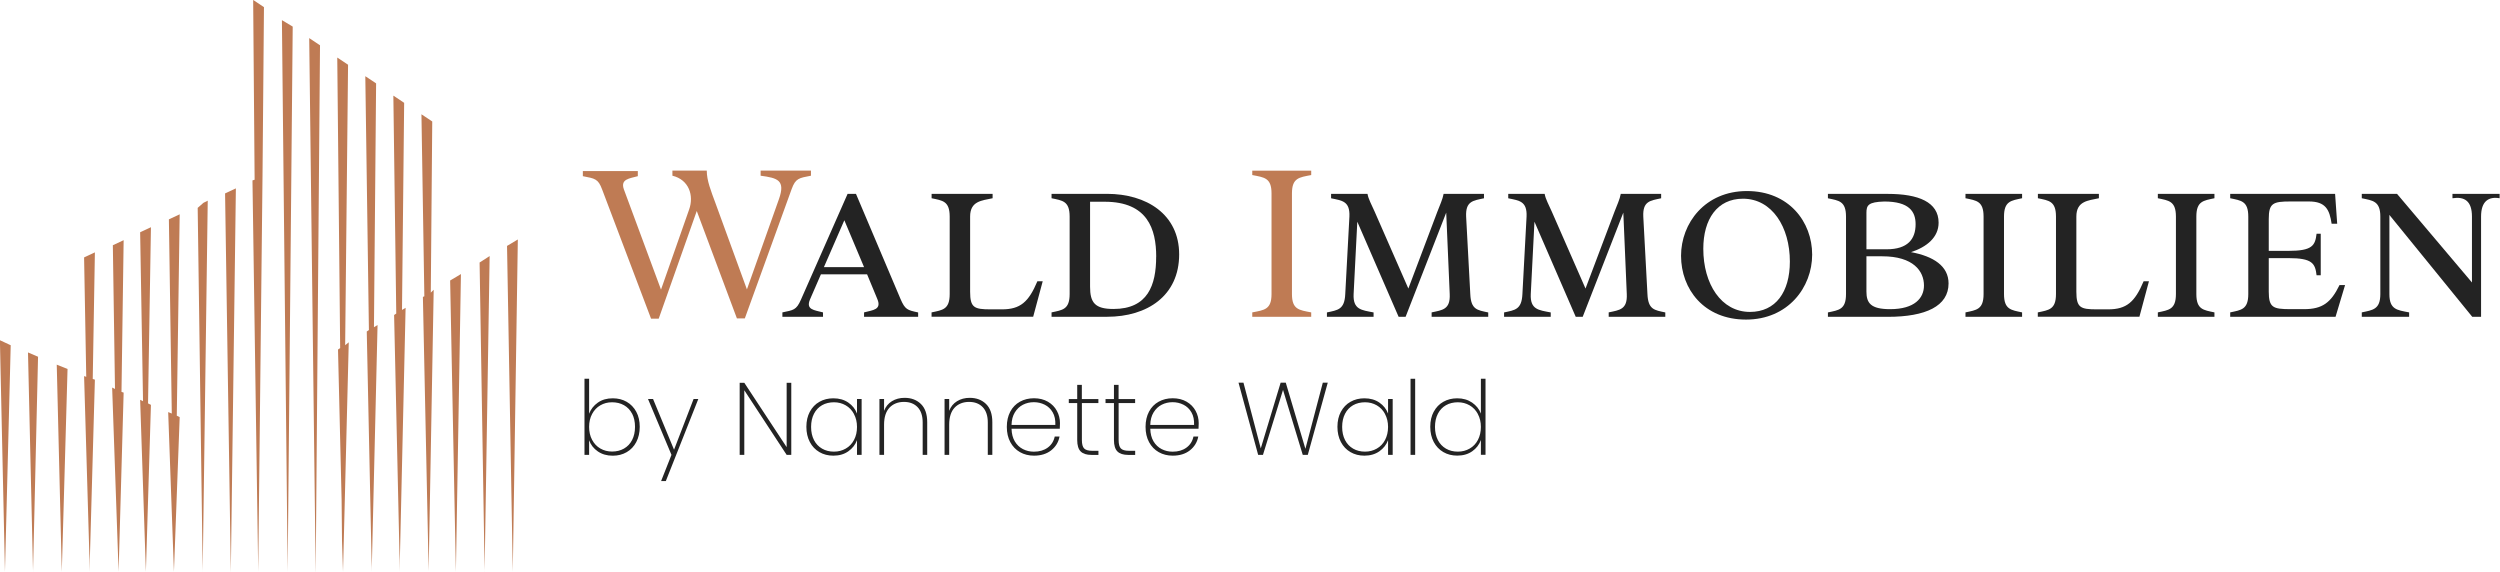 <svg xmlns="http://www.w3.org/2000/svg" id="uuid-8dc9bf36-b05c-4c23-84b4-aabd3663efc0" width="534.83" height="122.47" viewBox="0 0 534.83 122.47"><defs><style>.uuid-66de8383-f519-479c-ae42-2aaf00ca3ec9{fill-rule:evenodd;}.uuid-66de8383-f519-479c-ae42-2aaf00ca3ec9,.uuid-2fd76d8b-2984-4db1-87ea-ebd34e41e916,.uuid-d4dca468-f155-4616-99ca-5c345c96d7b9{stroke-width:0px;}.uuid-66de8383-f519-479c-ae42-2aaf00ca3ec9,.uuid-d4dca468-f155-4616-99ca-5c345c96d7b9{fill:#bf7b54;}.uuid-2fd76d8b-2984-4db1-87ea-ebd34e41e916{fill:#232323;}</style></defs><path class="uuid-66de8383-f519-479c-ae42-2aaf00ca3ec9" d="m109.7,122.31l-1.23-69.7,2.31-1.38-1.08,71.08h0Zm-17.54-59.7l.31-36.62-2.31-1.54.62,38.93-.31.15,1.23,58.62,1.08-60.16-.62.62h0Zm-36-24.92l.31-36.16-2.31-1.54.31,38.46-.46.15,1.23,83.7.92-84.77v.15h0Zm5.38,84.62l1.08-116.62-2.31-1.38,1.23,118.01h0Zm6,0l.92-112.62-2.31-1.54,1.38,114.16h0Zm5.69,0v-6.62l.15,6.62,1.23-49.08-.77.62.62-60-2.31-1.54.62,62.16-.46.31.77,32.16.15,15.39h0Zm6.31,0v-.92l1.23-51.85-.77.46.46-52.16-2.31-1.54.77,54.31-.46.31,1.08,51.39v-.31.31h0Zm6,0v-2.46l1.23-54-.77.46.46-44.31-2.31-1.54.62,46.62-.46.31,1.23,54.93v-.92.92h0Zm-36.16.15l-1.23-81.08,2.31-1.08-1.08,82.16h0Zm-30.16-.15v-.62.62l-1.23-41.85.46.15-.46-25.54,2.31-1.08-.46,27.08.46.15-1.08,38.46v2.62h0Zm5.38-39.08l-.46-30.77,2.31-1.08-.46,32.46.46.15-1.08,38.31-1.38-39.39.62.31h0Zm6,2.62l-.62-36.16,2.31-1.08-.62,37.69.62.31-1.08,35.69-1.23-36.77.62.31h0Zm6.15,2.62l-.62-41.54,2.31-1.08-.62,43.08.62.31-1.23,33.08-1.23-34.16.77.31h0Zm6.62,34l-1.08-78,1.23-1.08.92-.46-1.08,79.54h0Zm-42.31-.15l1.23-48.46-2.31-1.08,1.08,49.54h0Zm102.62,0l-1.08-66.16,2.15-1.38-1.08,67.54h0Zm-96.62,0l1.08-46-2.15-.92,1.08,46.93h0Zm90.47,0l-1.23-62.31,2.31-1.38-1.08,63.7h0Zm-84.31,0l1.23-43.39-2.31-.92,1.08,44.31h0Z"></path><path class="uuid-2fd76d8b-2984-4db1-87ea-ebd34e41e916" d="m127.9,86.13c.88-.62,1.94-.92,3.19-.92,1.11,0,2.11.25,2.98.75.87.5,1.55,1.21,2.05,2.13s.74,2,.74,3.23-.25,2.31-.74,3.25c-.49.93-1.17,1.65-2.05,2.16s-1.87.76-2.98.76c-1.25,0-2.31-.31-3.2-.92s-1.51-1.41-1.86-2.38v3.12h-.99v-16.28h.99v7.48c.37-.97.99-1.76,1.87-2.38Zm7.33,2.38c-.41-.79-.99-1.4-1.73-1.82-.74-.42-1.6-.63-2.56-.63s-1.76.22-2.51.65-1.33,1.05-1.76,1.85c-.43.8-.64,1.72-.64,2.76s.21,1.98.64,2.78c.43.8,1.01,1.42,1.76,1.85s1.58.65,2.51.65,1.82-.21,2.56-.64c.74-.43,1.32-1.03,1.73-1.83.41-.79.62-1.73.62-2.82s-.21-2.02-.62-2.82Z"></path><path class="uuid-2fd76d8b-2984-4db1-87ea-ebd34e41e916" d="m149.39,85.36l-6.95,17.56h-1.01l2.22-5.61-5.02-11.95h1.08l4.49,10.85,4.18-10.85h1.01Z"></path><path class="uuid-2fd76d8b-2984-4db1-87ea-ebd34e41e916" d="m169.28,97.31h-.99l-9.06-13.82v13.82h-.99v-15.42h.99l9.06,13.77v-13.77h.99v15.42Z"></path><path class="uuid-2fd76d8b-2984-4db1-87ea-ebd34e41e916" d="m173.25,88.09c.49-.92,1.17-1.64,2.05-2.13.87-.5,1.87-.75,2.98-.75,1.26,0,2.33.31,3.21.92s1.5,1.4,1.85,2.35v-3.12h.99v11.95h-.99v-3.15c-.35.97-.97,1.76-1.86,2.39s-1.95.93-3.2.93c-1.11,0-2.11-.25-2.98-.76-.87-.51-1.56-1.22-2.05-2.16-.49-.93-.74-2.01-.74-3.25s.25-2.31.74-3.23Zm9.44.47c-.43-.8-1.02-1.42-1.77-1.85-.75-.43-1.58-.65-2.51-.65s-1.82.21-2.55.63c-.73.42-1.31,1.02-1.72,1.82s-.62,1.73-.62,2.82.21,2.02.62,2.82.99,1.4,1.73,1.83c.74.43,1.59.64,2.54.64s1.76-.22,2.52-.65,1.35-1.05,1.77-1.85c.43-.8.64-1.73.64-2.78s-.22-1.96-.65-2.76Z"></path><path class="uuid-2fd76d8b-2984-4db1-87ea-ebd34e41e916" d="m197.02,86.43c.89.87,1.34,2.17,1.34,3.88v7h-.97v-6.93c0-1.42-.36-2.51-1.08-3.27-.72-.75-1.69-1.13-2.93-1.13s-2.32.41-3.09,1.23-1.16,2.04-1.16,3.65v6.45h-.99v-11.95h.99v2.53c.34-.89.9-1.58,1.68-2.06.78-.48,1.69-.72,2.72-.72,1.42,0,2.58.44,3.48,1.31Z"></path><path class="uuid-2fd76d8b-2984-4db1-87ea-ebd34e41e916" d="m210.95,86.43c.89.87,1.34,2.17,1.34,3.88v7h-.97v-6.93c0-1.42-.36-2.51-1.08-3.27-.72-.75-1.69-1.13-2.93-1.13s-2.32.41-3.09,1.23-1.16,2.04-1.16,3.65v6.45h-.99v-11.95h.99v2.53c.34-.89.9-1.58,1.68-2.06.78-.48,1.69-.72,2.72-.72,1.42,0,2.58.44,3.48,1.31Z"></path><path class="uuid-2fd76d8b-2984-4db1-87ea-ebd34e41e916" d="m226.72,91.72h-10.32c.03,1.07.26,1.97.7,2.71.44.73,1.02,1.28,1.74,1.65.72.37,1.5.55,2.35.55,1.17,0,2.16-.29,2.95-.87s1.29-1.37,1.5-2.37h1.03c-.23,1.22-.84,2.2-1.8,2.96-.97.76-2.19,1.13-3.67,1.13-1.11,0-2.11-.25-2.99-.75-.88-.5-1.57-1.21-2.07-2.14-.5-.93-.75-2.02-.75-3.27s.25-2.33.74-3.26,1.18-1.63,2.06-2.12c.88-.49,1.88-.74,3.01-.74s2.14.25,2.98.74c.84.49,1.48,1.14,1.92,1.96.44.81.66,1.69.66,2.63,0,.53-.01.92-.04,1.19Zm-1.51-3.5c-.42-.73-.99-1.28-1.71-1.64-.72-.36-1.5-.54-2.33-.54s-1.61.18-2.32.54-1.29.91-1.74,1.64c-.45.73-.69,1.63-.71,2.68h9.37c.04-1.06-.14-1.95-.56-2.68Z"></path><path class="uuid-2fd76d8b-2984-4db1-87ea-ebd34e41e916" d="m231.45,86.22v7.9c0,.88.16,1.49.48,1.82.32.33.89.5,1.72.5h1.34v.88h-1.5c-1.04,0-1.81-.25-2.3-.74-.49-.49-.74-1.31-.74-2.45v-7.9h-1.8v-.86h1.8v-3.04h.99v3.04h3.54v.86h-3.54Z"></path><path class="uuid-2fd76d8b-2984-4db1-87ea-ebd34e41e916" d="m239.31,86.22v7.9c0,.88.16,1.49.48,1.82.32.33.89.5,1.72.5h1.34v.88h-1.5c-1.04,0-1.81-.25-2.3-.74-.49-.49-.74-1.31-.74-2.45v-7.9h-1.8v-.86h1.8v-3.04h.99v3.04h3.54v.86h-3.54Z"></path><path class="uuid-2fd76d8b-2984-4db1-87ea-ebd34e41e916" d="m256.4,91.72h-10.32c.03,1.07.26,1.97.7,2.71.44.73,1.02,1.28,1.74,1.65.72.37,1.5.55,2.35.55,1.17,0,2.16-.29,2.95-.87s1.29-1.37,1.5-2.37h1.03c-.23,1.22-.84,2.2-1.8,2.96-.97.76-2.19,1.13-3.67,1.13-1.11,0-2.11-.25-2.99-.75-.88-.5-1.57-1.21-2.07-2.14-.5-.93-.75-2.02-.75-3.27s.25-2.33.74-3.26,1.18-1.63,2.06-2.12c.88-.49,1.88-.74,3.01-.74s2.14.25,2.98.74c.84.49,1.48,1.14,1.92,1.96.44.81.66,1.69.66,2.63,0,.53-.01.92-.04,1.19Zm-1.51-3.5c-.42-.73-.99-1.28-1.71-1.64-.72-.36-1.5-.54-2.33-.54s-1.61.18-2.32.54-1.29.91-1.74,1.64c-.45.73-.69,1.63-.71,2.68h9.37c.04-1.06-.14-1.95-.56-2.68Z"></path><path class="uuid-2fd76d8b-2984-4db1-87ea-ebd34e41e916" d="m284.05,81.87l-4.27,15.44h-1.08l-4.22-13.9-4.29,13.9h-1.03l-4.2-15.44h1.06l3.7,14.06,4.25-14.06h1.1l4.2,14.15,3.72-14.15h1.08Z"></path><path class="uuid-2fd76d8b-2984-4db1-87ea-ebd34e41e916" d="m286.86,88.09c.49-.92,1.17-1.64,2.05-2.13.87-.5,1.87-.75,2.98-.75,1.26,0,2.33.31,3.21.92s1.5,1.4,1.85,2.35v-3.12h.99v11.95h-.99v-3.15c-.35.97-.97,1.76-1.86,2.39-.89.62-1.96.93-3.2.93-1.11,0-2.11-.25-2.98-.76-.87-.51-1.56-1.22-2.05-2.16-.49-.93-.74-2.01-.74-3.25s.25-2.31.74-3.23Zm9.44.47c-.43-.8-1.02-1.42-1.77-1.85-.75-.43-1.58-.65-2.51-.65s-1.82.21-2.55.63c-.73.42-1.31,1.02-1.72,1.82s-.62,1.73-.62,2.82.21,2.02.62,2.82.99,1.4,1.73,1.83c.74.43,1.59.64,2.54.64s1.76-.22,2.52-.65,1.35-1.05,1.77-1.85c.42-.8.64-1.73.64-2.78s-.22-1.96-.65-2.76Z"></path><path class="uuid-2fd76d8b-2984-4db1-87ea-ebd34e41e916" d="m302.75,81.03v16.28h-.99v-16.28h.99Z"></path><path class="uuid-2fd76d8b-2984-4db1-87ea-ebd34e41e916" d="m306.72,88.09c.49-.92,1.17-1.64,2.05-2.13.87-.5,1.87-.75,2.98-.75,1.22,0,2.27.3,3.17.91.89.61,1.53,1.4,1.89,2.36v-7.46h.99v16.28h-.99v-3.17c-.35.98-.97,1.79-1.85,2.41s-1.95.93-3.21.93c-1.12,0-2.11-.25-2.98-.76-.87-.51-1.55-1.22-2.05-2.16-.49-.93-.74-2.01-.74-3.25s.25-2.31.74-3.23Zm9.44.47c-.43-.8-1.02-1.42-1.77-1.85s-1.58-.65-2.51-.65-1.82.21-2.55.63-1.31,1.02-1.72,1.82c-.41.79-.62,1.73-.62,2.82s.21,2.02.62,2.82c.41.79.99,1.4,1.73,1.83.74.43,1.59.64,2.54.64s1.76-.22,2.52-.65c.76-.43,1.35-1.05,1.77-1.85.42-.8.64-1.73.64-2.78s-.22-1.96-.65-2.76Z"></path><path class="uuid-d4dca468-f155-4616-99ca-5c345c96d7b9" d="m128.81,40.52c-.84-2.28-1.54-2.33-4.12-2.83v-1.09h11.76v1.09c-1.79.5-3.77.6-2.98,2.83l7.94,21.44,6.01-17.12c1.09-3.03-.05-6.4-3.57-7.25v-1.09h7.35c0,2.13.89,4.32,1.84,6.9l6.75,18.51,6.85-19.31c1.44-4.07-.3-4.52-3.92-5.01v-1.09h10.77v1.09c-2.58.5-3.28.55-4.12,2.83l-10.03,27.7h-1.69l-8.59-22.98-8.14,23.03h-1.64l-10.47-27.65Z"></path><path class="uuid-2fd76d8b-2984-4db1-87ea-ebd34e41e916" d="m196.42,66.83v.94h-11.57v-.94c1.89-.5,3.82-.55,2.83-2.88l-2.18-5.26h-9.88l-2.33,5.36c-.94,2.23.89,2.28,2.78,2.78v.94h-8.69v-.94c2.33-.5,2.98-.45,3.97-2.73l9.98-22.63h1.79l9.53,22.49c.99,2.28,1.44,2.38,3.77,2.88Zm-11.57-9.68l-4.22-10.03-4.37,10.03h8.59Z"></path><path class="uuid-2fd76d8b-2984-4db1-87ea-ebd34e41e916" d="m199.3,66.83c2.33-.5,3.87-.6,3.87-3.92v-16.58c0-3.33-1.54-3.43-3.87-3.92v-.94h13.05v.94c-2.33.5-4.81.6-4.81,3.92v16.08c0,3.42.89,3.77,4.37,3.77h2.43c3.92,0,5.71-1.54,7.59-6.01h1.14l-2.04,7.59h-21.74v-.94Z"></path><path class="uuid-2fd76d8b-2984-4db1-87ea-ebd34e41e916" d="m252.26,54.42c0,8.84-6.8,13.35-15.44,13.35h-11.86v-.94c2.33-.5,3.87-.6,3.87-3.92v-16.58c0-3.33-1.54-3.43-3.87-3.92v-.94h11.86c8.44,0,15.44,4.37,15.44,12.96Zm-4.91.5c0-5.91-1.84-11.76-11.02-11.76h-3.13v18.17c0,3.42,1.04,4.77,5.01,4.77,7.35,0,9.13-5.11,9.13-11.17Z"></path><path class="uuid-d4dca468-f155-4616-99ca-5c345c96d7b9" d="m267.9,66.83c2.58-.5,4.12-.6,4.12-3.92v-21.54c0-3.33-1.54-3.42-4.12-3.92v-.94h12.61v.94c-2.58.5-4.12.6-4.12,3.92v21.54c0,3.33,1.54,3.42,4.12,3.92v.94h-12.61v-.94Z"></path><path class="uuid-2fd76d8b-2984-4db1-87ea-ebd34e41e916" d="m318.38,66.83v.94h-12.11v-.94c2.33-.5,4.02-.6,3.87-3.92l-.75-17.42-8.69,22.29h-1.49l-8.84-20.35-.79,15.49c-.15,3.33,1.69,3.42,4.27,3.92v.94h-9.98v-.94c2.33-.5,3.77-.6,3.92-3.92l.89-16.58c.15-3.33-1.59-3.43-3.92-3.92v-.94h7.79c.2,1.14.89,2.33,1.54,3.82l7.2,16.43,6.2-16.43c.55-1.44,1.14-2.68,1.34-3.82h8.64v.94c-2.33.5-3.97.6-3.82,3.92l.89,16.58c.15,3.33,1.49,3.42,3.82,3.92Z"></path><path class="uuid-2fd76d8b-2984-4db1-87ea-ebd34e41e916" d="m356.26,66.83v.94h-12.11v-.94c2.33-.5,4.02-.6,3.87-3.92l-.74-17.42-8.69,22.29h-1.49l-8.83-20.35-.79,15.49c-.15,3.33,1.69,3.42,4.27,3.92v.94h-9.98v-.94c2.33-.5,3.77-.6,3.92-3.92l.89-16.58c.15-3.33-1.59-3.43-3.92-3.92v-.94h7.79c.2,1.14.89,2.33,1.54,3.82l7.2,16.43,6.2-16.43c.55-1.44,1.14-2.68,1.34-3.82h8.64v.94c-2.33.5-3.97.6-3.82,3.92l.89,16.58c.15,3.33,1.49,3.42,3.82,3.92Z"></path><path class="uuid-2fd76d8b-2984-4db1-87ea-ebd34e41e916" d="m359.63,54.72c0-6.95,5.11-13.85,14.1-13.85s13.95,6.6,13.95,13.6-5.16,13.9-14.15,13.9-13.9-6.5-13.9-13.65Zm23.28,1.24c0-7.4-3.82-13.45-10.03-13.45-5.51,0-8.49,4.37-8.49,10.72,0,7.5,3.82,13.5,9.98,13.5,5.51,0,8.54-4.27,8.54-10.77Z"></path><path class="uuid-2fd76d8b-2984-4db1-87ea-ebd34e41e916" d="m416.86,60.63c0,4.86-4.87,7.15-13,7.15h-12.81v-.94c2.33-.5,3.87-.6,3.87-3.92v-16.58c0-3.33-1.54-3.43-3.87-3.92v-.94h12.81c6.55,0,10.87,1.74,10.87,6.16,0,3.13-2.53,5.21-5.91,6.3,4.82.89,8.04,2.98,8.04,6.7Zm-13.75-17.52c-3.42.1-3.82.79-3.82,2.43v7.79h4.32c4.52,0,6.2-2.18,6.2-5.36,0-2.73-1.39-4.86-6.7-4.86Zm8.49,17.97c0-3.08-2.28-6.25-8.93-6.25h-3.38v7.54c0,2.43.89,3.77,5.06,3.77,5.26,0,7.25-2.38,7.25-5.06Z"></path><path class="uuid-2fd76d8b-2984-4db1-87ea-ebd34e41e916" d="m420.48,66.83c2.33-.5,3.87-.6,3.87-3.92v-16.58c0-3.33-1.54-3.43-3.87-3.92v-.94h12.11v.94c-2.33.5-3.87.6-3.87,3.92v16.58c0,3.33,1.54,3.42,3.87,3.92v.94h-12.11v-.94Z"></path><path class="uuid-2fd76d8b-2984-4db1-87ea-ebd34e41e916" d="m435.97,66.83c2.33-.5,3.87-.6,3.87-3.92v-16.58c0-3.33-1.54-3.43-3.87-3.92v-.94h13.05v.94c-2.33.5-4.82.6-4.82,3.92v16.08c0,3.42.89,3.77,4.37,3.77h2.43c3.92,0,5.71-1.54,7.59-6.01h1.14l-2.04,7.59h-21.74v-.94Z"></path><path class="uuid-2fd76d8b-2984-4db1-87ea-ebd34e41e916" d="m461.63,66.83c2.33-.5,3.87-.6,3.87-3.92v-16.58c0-3.33-1.54-3.43-3.87-3.92v-.94h12.11v.94c-2.33.5-3.87.6-3.87,3.92v16.58c0,3.33,1.54,3.42,3.87,3.92v.94h-12.11v-.94Z"></path><path class="uuid-2fd76d8b-2984-4db1-87ea-ebd34e41e916" d="m501.69,60.97l-2.04,6.8h-22.54v-.94c2.33-.5,3.87-.6,3.87-3.92v-16.58c0-3.33-1.54-3.43-3.87-3.92v-.94h22.44l.45,6.4h-1.19c-.45-3.03-1.29-4.77-4.86-4.77h-3.92c-3.77,0-4.67.35-4.67,3.77v6.8h4.22c5.11,0,5.71-1.14,6.01-3.67h.89v8.89h-.89c-.3-2.53-.89-3.67-6.01-3.67h-4.22v7.15c0,3.43.89,3.77,4.67,3.77h2.88c3.92,0,5.76-1.39,7.59-5.16h1.19Z"></path><path class="uuid-2fd76d8b-2984-4db1-87ea-ebd34e41e916" d="m534.75,41.47v.94c-2.33-.4-3.97.6-3.97,3.92v21.44h-1.89l-17.72-21.79v16.93c0,3.33,1.64,3.42,4.22,3.92v.94h-10.13v-.94c2.33-.5,3.97-.6,3.97-3.92v-16.58c0-3.33-1.64-3.43-3.97-3.92v-.94h7.54l16.03,18.96v-14.1c0-3.33-1.59-4.32-4.17-3.92v-.94h10.08Z"></path></svg>
